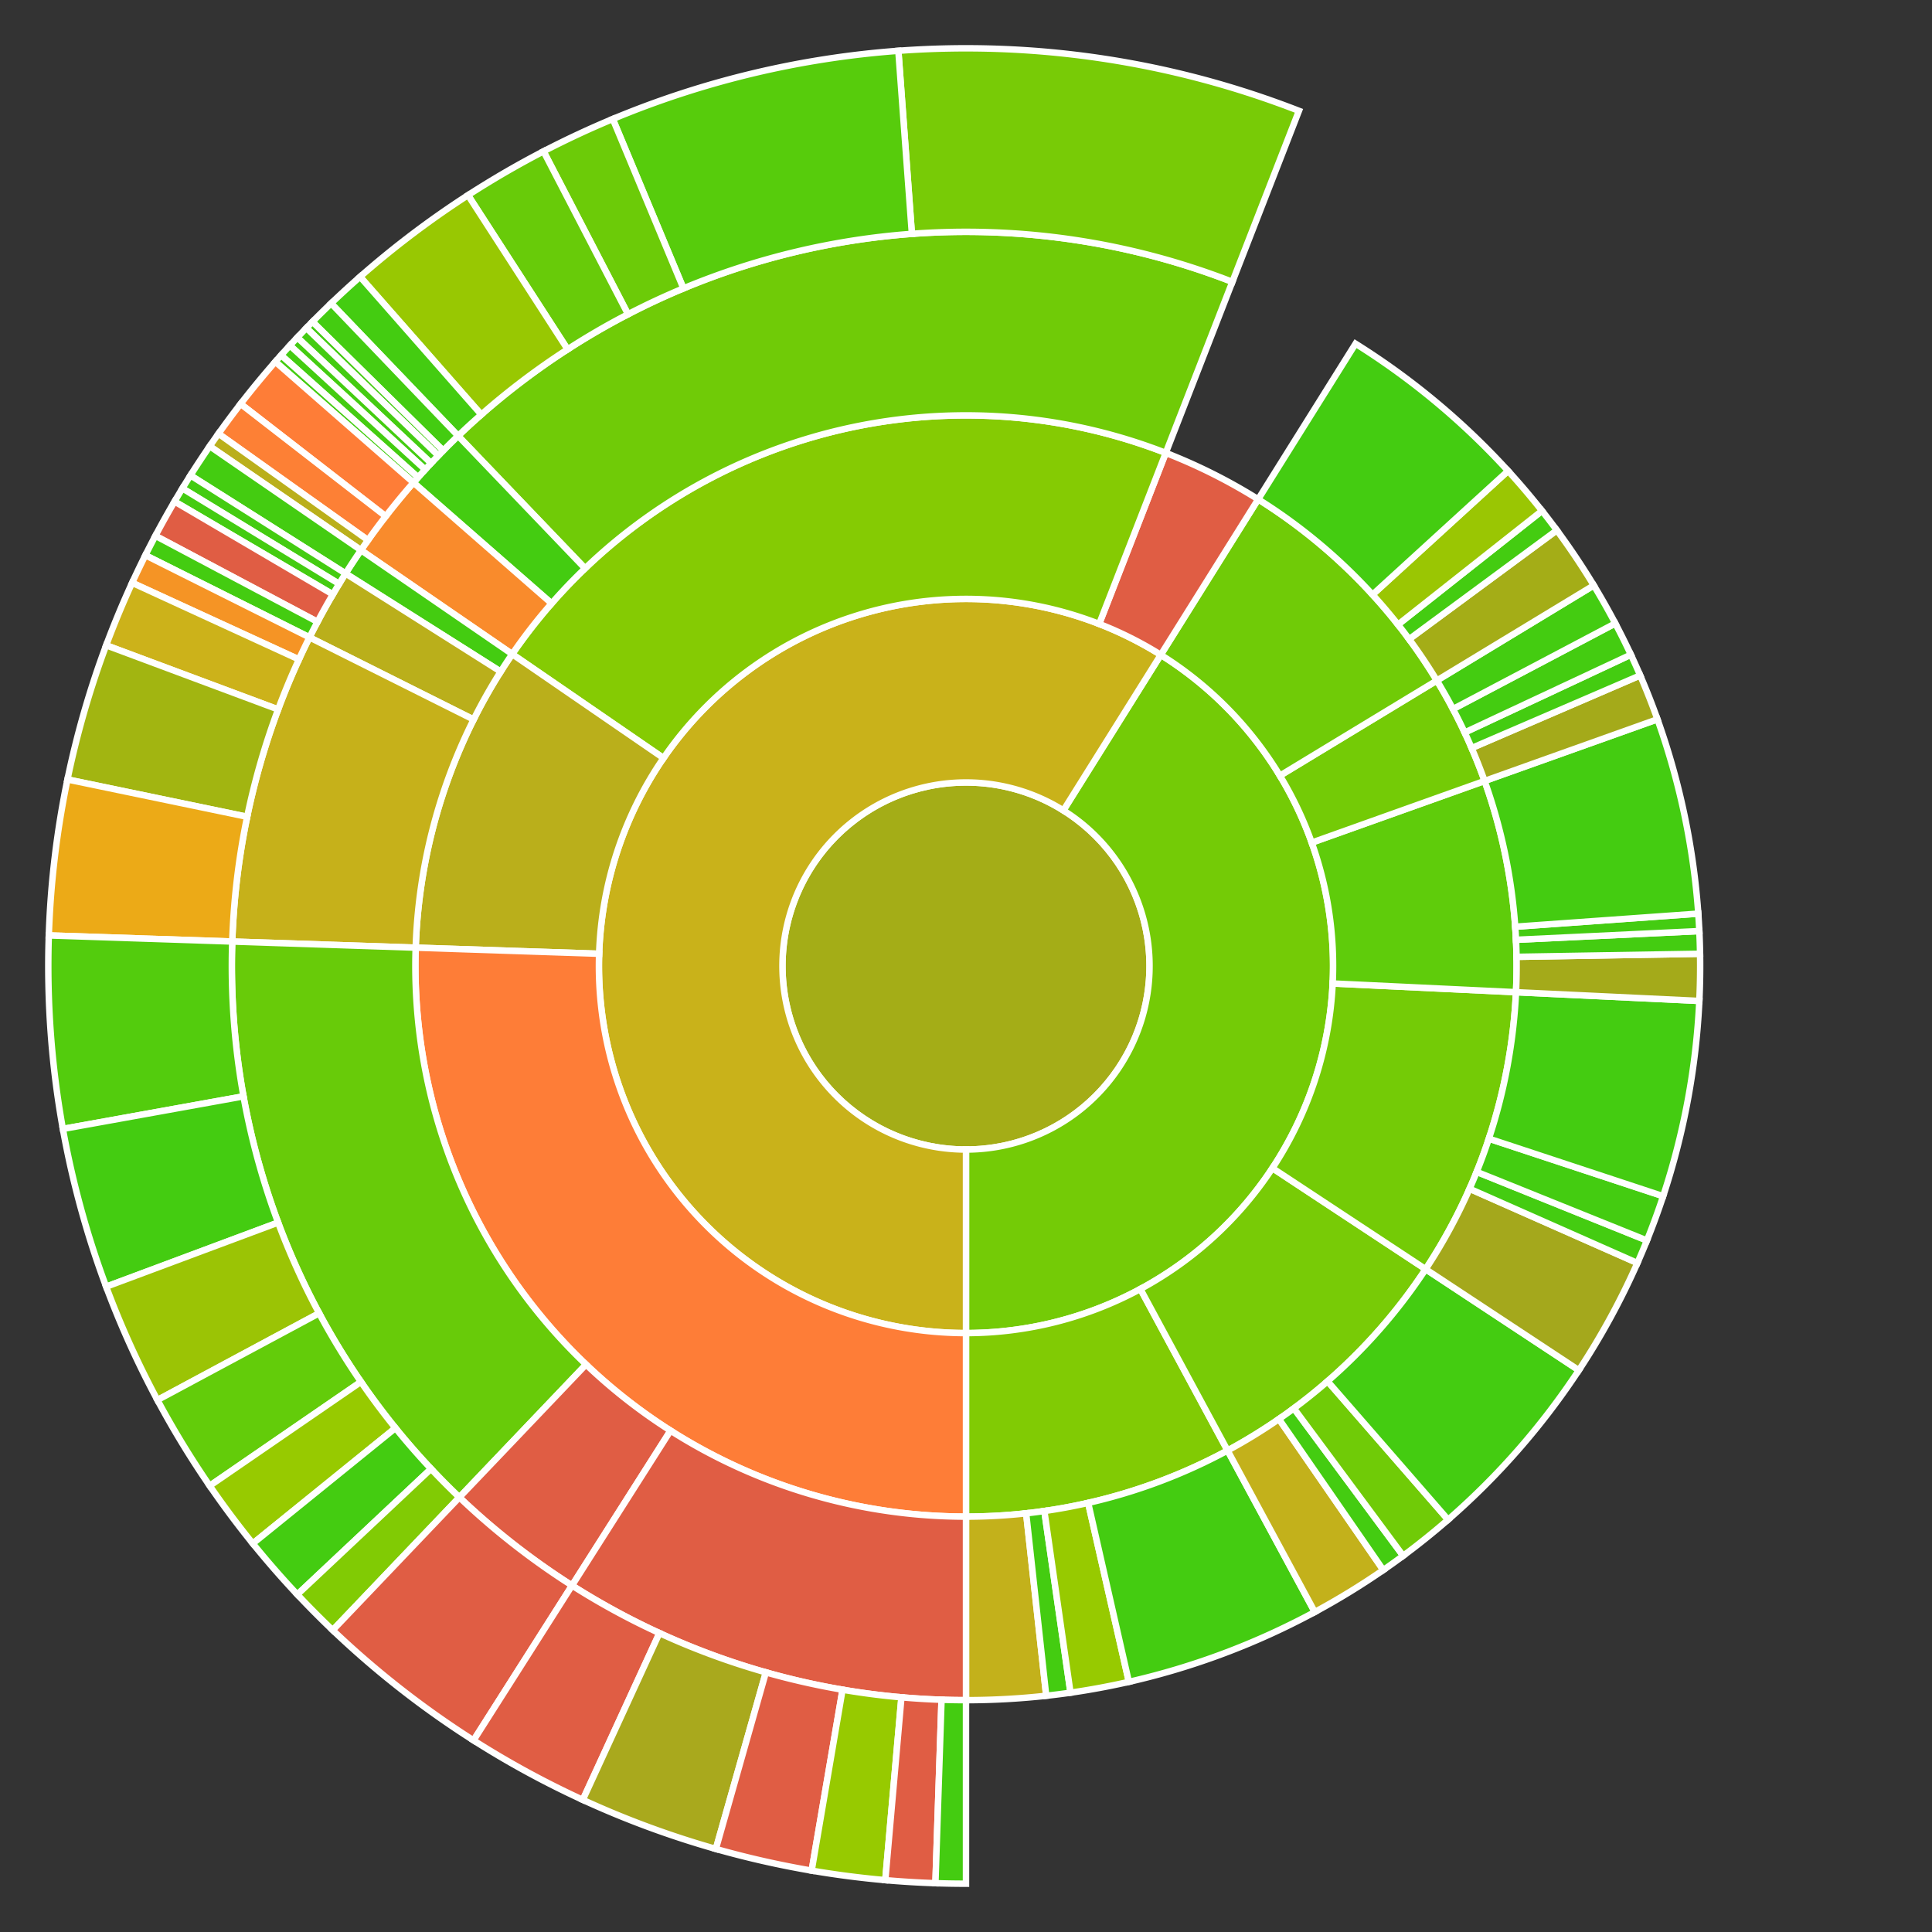 <svg baseProfile="full" width="300" height="300" viewBox="0 0 300 300" version="1.1"
xmlns="http://www.w3.org/2000/svg" xmlns:ev="http://www.w3.org/2001/xml-events"
xmlns:xlink="http://www.w3.org/1999/xlink">

<rect x="0" y="0" width="300" height="300" fill="#333333" stroke="none"/>

<style>rect.s{mask:url(#mask);}</style>
<defs>
  <pattern id="white" width="4" height="4" patternUnits="userSpaceOnUse" patternTransform="rotate(45)">
    <rect width="2" height="2" transform="translate(0,0)" fill="white"></rect>
  </pattern>
  <mask id="mask">
    <rect x="0" y="0" width="100%" height="100%" fill="url(#white)"></rect>
  </mask>
</defs>

<circle cx="150.0" cy="150.0" fill="#a4ad17" r="28.5" stroke="white" stroke-width="1" />
<path d="M 150.0 178.5 L 150.0 207.0 A 57.0 57.0 0 0 0 180.244 101.685 L 165.122 125.843 A 28.5 28.5 0 0 1 150.0 178.5 z" fill="#74cb06" stroke="white" stroke-width="1" />
<path d="M 150.0 207.0 L 150.0 235.5 A 85.5 85.5 0 0 0 190.618 225.236 L 177.079 200.157 A 57.0 57.0 0 0 1 150.0 207.0 z" fill="#81cb04" stroke="white" stroke-width="1" />
<path d="M 150.0 235.5 L 150.0 264.0 A 114.0 114.0 0 0 0 162.456 263.317 L 159.342 234.988 A 85.5 85.5 0 0 1 150.0 235.5 z" fill="#c3b11b" stroke="white" stroke-width="1" />
<path d="M 159.342 234.988 L 162.456 263.317 A 114.0 114.0 0 0 0 166.224 262.84 L 162.168 234.63 A 85.5 85.5 0 0 1 159.342 234.988 z" fill="#4c1" stroke="white" stroke-width="1" />
<path d="M 162.168 234.63 L 166.224 262.84 A 114.0 114.0 0 0 0 175.292 261.159 L 168.969 233.369 A 85.5 85.5 0 0 1 162.168 234.63 z" fill="#97ca00" stroke="white" stroke-width="1" />
<path d="M 168.969 233.369 L 175.292 261.159 A 114.0 114.0 0 0 0 204.158 250.314 L 190.618 225.236 A 85.5 85.5 0 0 1 168.969 233.369 z" fill="#4c1" stroke="white" stroke-width="1" />
<path d="M 177.079 200.157 L 190.618 225.236 A 85.5 85.5 0 0 0 221.372 197.077 L 197.581 181.385 A 57.0 57.0 0 0 1 177.079 200.157 z" fill="#78cb06" stroke="white" stroke-width="1" />
<path d="M 190.618 225.236 L 204.158 250.314 A 114.0 114.0 0 0 0 214.794 243.796 L 198.595 220.347 A 85.5 85.5 0 0 1 190.618 225.236 z" fill="#c3b11b" stroke="white" stroke-width="1" />
<path d="M 198.595 220.347 L 214.794 243.796 A 114.0 114.0 0 0 0 217.882 241.586 L 200.912 218.689 A 85.5 85.5 0 0 1 198.595 220.347 z" fill="#4c1" stroke="white" stroke-width="1" />
<path d="M 200.912 218.689 L 217.882 241.586 A 114.0 114.0 0 0 0 224.859 235.978 L 206.144 214.483 A 85.5 85.5 0 0 1 200.912 218.689 z" fill="#70cb07" stroke="white" stroke-width="1" />
<path d="M 206.144 214.483 L 224.859 235.978 A 114.0 114.0 0 0 0 245.163 212.77 L 221.372 197.077 A 85.5 85.5 0 0 1 206.144 214.483 z" fill="#4c1" stroke="white" stroke-width="1" />
<path d="M 197.581 181.385 L 221.372 197.077 A 85.5 85.5 0 0 0 235.403 154.068 L 206.935 152.712 A 57.0 57.0 0 0 1 197.581 181.385 z" fill="#74cb06" stroke="white" stroke-width="1" />
<path d="M 221.372 197.077 L 245.163 212.77 A 114.0 114.0 0 0 0 254.254 196.12 L 228.191 184.59 A 85.5 85.5 0 0 1 221.372 197.077 z" fill="#a4a81c" stroke="white" stroke-width="1" />
<path d="M 228.191 184.59 L 254.254 196.12 A 114.0 114.0 0 0 0 255.733 192.621 L 229.3 181.966 A 85.5 85.5 0 0 1 228.191 184.59 z" fill="#4c1" stroke="white" stroke-width="1" />
<path d="M 229.3 181.966 L 255.733 192.621 A 114.0 114.0 0 0 0 258.252 185.744 L 231.189 176.808 A 85.5 85.5 0 0 1 229.3 181.966 z" fill="#4c1" stroke="white" stroke-width="1" />
<path d="M 231.189 176.808 L 258.252 185.744 A 114.0 114.0 0 0 0 263.871 155.424 L 235.403 154.068 A 85.5 85.5 0 0 1 231.189 176.808 z" fill="#4c1" stroke="white" stroke-width="1" />
<path d="M 206.935 152.712 L 235.403 154.068 A 85.5 85.5 0 0 0 230.528 121.268 L 203.685 130.845 A 57.0 57.0 0 0 1 206.935 152.712 z" fill="#5fcc0b" stroke="white" stroke-width="1" />
<path d="M 235.403 154.068 L 263.871 155.424 A 114.0 114.0 0 0 0 263.984 148.101 L 235.488 148.576 A 85.5 85.5 0 0 1 235.403 154.068 z" fill="#a4aa1a" stroke="white" stroke-width="1" />
<path d="M 235.488 148.576 L 263.984 148.101 A 114.0 114.0 0 0 0 263.871 144.576 L 235.403 145.932 A 85.5 85.5 0 0 1 235.488 148.576 z" fill="#4c1" stroke="white" stroke-width="1" />
<path d="M 235.403 145.932 L 263.871 144.576 A 114.0 114.0 0 0 0 263.71 141.867 L 235.282 143.9 A 85.5 85.5 0 0 1 235.403 145.932 z" fill="#4c1" stroke="white" stroke-width="1" />
<path d="M 235.282 143.9 L 263.71 141.867 A 114.0 114.0 0 0 0 257.37 111.69 L 230.528 121.268 A 85.5 85.5 0 0 1 235.282 143.9 z" fill="#4c1" stroke="white" stroke-width="1" />
<path d="M 203.685 130.845 L 230.528 121.268 A 85.5 85.5 0 0 0 223.113 105.674 L 198.742 120.449 A 57.0 57.0 0 0 1 203.685 130.845 z" fill="#74cb06" stroke="white" stroke-width="1" />
<path d="M 230.528 121.268 L 257.37 111.69 A 114.0 114.0 0 0 0 254.689 104.875 L 228.516 116.156 A 85.5 85.5 0 0 1 230.528 121.268 z" fill="#a4aa1a" stroke="white" stroke-width="1" />
<path d="M 228.516 116.156 L 254.689 104.875 A 114.0 114.0 0 0 0 253.243 101.658 L 227.432 113.743 A 85.5 85.5 0 0 1 228.516 116.156 z" fill="#4c1" stroke="white" stroke-width="1" />
<path d="M 227.432 113.743 L 253.243 101.658 A 114.0 114.0 0 0 0 250.825 96.8 L 225.619 110.1 A 85.5 85.5 0 0 1 227.432 113.743 z" fill="#4c1" stroke="white" stroke-width="1" />
<path d="M 225.619 110.1 L 250.825 96.8 A 114.0 114.0 0 0 0 247.483 90.899 L 223.113 105.674 A 85.5 85.5 0 0 1 225.619 110.1 z" fill="#4c1" stroke="white" stroke-width="1" />
<path d="M 198.742 120.449 L 223.113 105.674 A 85.5 85.5 0 0 0 195.366 77.528 L 180.244 101.685 A 57.0 57.0 0 0 1 198.742 120.449 z" fill="#70cb07" stroke="white" stroke-width="1" />
<path d="M 223.113 105.674 L 247.483 90.899 A 114.0 114.0 0 0 0 241.747 82.336 L 218.81 99.252 A 85.5 85.5 0 0 1 223.113 105.674 z" fill="#a4ad17" stroke="white" stroke-width="1" />
<path d="M 218.81 99.252 L 241.747 82.336 A 114.0 114.0 0 0 0 239.442 79.317 L 217.082 96.988 A 85.5 85.5 0 0 1 218.81 99.252 z" fill="#4c1" stroke="white" stroke-width="1" />
<path d="M 217.082 96.988 L 239.442 79.317 A 114.0 114.0 0 0 0 234.172 73.116 L 213.129 92.337 A 85.5 85.5 0 0 1 217.082 96.988 z" fill="#9ac603" stroke="white" stroke-width="1" />
<path d="M 213.129 92.337 L 234.172 73.116 A 114.0 114.0 0 0 0 210.487 53.37 L 195.366 77.528 A 85.5 85.5 0 0 1 213.129 92.337 z" fill="#4c1" stroke="white" stroke-width="1" />
<path d="M 165.122 125.843 L 180.244 101.685 A 57.0 57.0 0 1 0 150.0 207.0 L 150.0 178.5 A 28.5 28.5 0 1 1 165.122 125.843 z" fill="#c9b21a" stroke="white" stroke-width="1" />
<path d="M 180.244 101.685 L 195.366 77.528 A 85.5 85.5 0 0 0 181.02 70.326 L 170.68 96.884 A 57.0 57.0 0 0 1 180.244 101.685 z" fill="#e05d44" stroke="white" stroke-width="1" />
<path d="M 170.68 96.884 L 181.02 70.326 A 85.5 85.5 0 0 0 79.537 101.572 L 103.025 117.715 A 57.0 57.0 0 0 1 170.68 96.884 z" fill="#85cb03" stroke="white" stroke-width="1" />
<path d="M 181.02 70.326 L 191.36 43.768 A 114.0 114.0 0 0 0 71.135 67.682 L 90.851 88.261 A 85.5 85.5 0 0 1 181.02 70.326 z" fill="#70cb07" stroke="white" stroke-width="1" />
<path d="M 191.36 43.768 L 201.7 17.209 A 142.5 142.5 0 0 0 139.496 7.888 L 141.597 36.31 A 114.0 114.0 0 0 1 191.36 43.768 z" fill="#78cb06" stroke="white" stroke-width="1" />
<path d="M 141.597 36.31 L 139.496 7.888 A 142.5 142.5 0 0 0 95.154 18.477 L 106.124 44.782 A 114.0 114.0 0 0 1 141.597 36.31 z" fill="#57cc0c" stroke="white" stroke-width="1" />
<path d="M 106.124 44.782 L 95.154 18.477 A 142.5 142.5 0 0 0 84.401 23.497 L 97.521 48.797 A 114.0 114.0 0 0 1 106.124 44.782 z" fill="#6ccb08" stroke="white" stroke-width="1" />
<path d="M 97.521 48.797 L 84.401 23.497 A 142.5 142.5 0 0 0 72.674 30.305 L 88.139 54.244 A 114.0 114.0 0 0 1 97.521 48.797 z" fill="#68cb09" stroke="white" stroke-width="1" />
<path d="M 88.139 54.244 L 72.674 30.305 A 142.5 142.5 0 0 0 55.916 42.975 L 74.733 64.38 A 114.0 114.0 0 0 1 88.139 54.244 z" fill="#98c802" stroke="white" stroke-width="1" />
<path d="M 74.733 64.38 L 55.916 42.975 A 142.5 142.5 0 0 0 51.419 47.102 L 71.135 67.682 A 114.0 114.0 0 0 1 74.733 64.38 z" fill="#4c1" stroke="white" stroke-width="1" />
<path d="M 90.851 88.261 L 71.135 67.682 A 114.0 114.0 0 0 0 64.201 74.937 L 85.651 93.702 A 85.5 85.5 0 0 1 90.851 88.261 z" fill="#4c1" stroke="white" stroke-width="1" />
<path d="M 71.135 67.682 L 51.419 47.102 A 142.5 142.5 0 0 0 48.52 49.959 L 68.816 69.967 A 114.0 114.0 0 0 1 71.135 67.682 z" fill="#4c1" stroke="white" stroke-width="1" />
<path d="M 68.816 69.967 L 48.52 49.959 A 142.5 142.5 0 0 0 47.573 50.93 L 68.058 70.744 A 114.0 114.0 0 0 1 68.816 69.967 z" fill="#4c1" stroke="white" stroke-width="1" />
<path d="M 68.058 70.744 L 47.573 50.93 A 142.5 142.5 0 0 0 46.168 52.403 L 66.935 71.922 A 114.0 114.0 0 0 1 68.058 70.744 z" fill="#4c1" stroke="white" stroke-width="1" />
<path d="M 66.935 71.922 L 46.168 52.403 A 142.5 142.5 0 0 0 45.014 53.645 L 66.012 72.916 A 114.0 114.0 0 0 1 66.935 71.922 z" fill="#4c1" stroke="white" stroke-width="1" />
<path d="M 66.012 72.916 L 45.014 53.645 A 142.5 142.5 0 0 0 43.649 55.154 L 64.919 74.123 A 114.0 114.0 0 0 1 66.012 72.916 z" fill="#4c1" stroke="white" stroke-width="1" />
<path d="M 64.919 74.123 L 43.649 55.154 A 142.5 142.5 0 0 0 42.751 56.171 L 64.201 74.937 A 114.0 114.0 0 0 1 64.919 74.123 z" fill="#4c1" stroke="white" stroke-width="1" />
<path d="M 85.651 93.702 L 64.201 74.937 A 114.0 114.0 0 0 0 56.05 85.43 L 79.537 101.572 A 85.5 85.5 0 0 1 85.651 93.702 z" fill="#f98b2c" stroke="white" stroke-width="1" />
<path d="M 64.201 74.937 L 42.751 56.171 A 142.5 142.5 0 0 0 37.361 62.714 L 59.889 80.171 A 114.0 114.0 0 0 1 64.201 74.937 z" fill="#fe7d37" stroke="white" stroke-width="1" />
<path d="M 59.889 80.171 L 37.361 62.714 A 142.5 142.5 0 0 0 33.923 67.342 L 57.138 83.874 A 114.0 114.0 0 0 1 59.889 80.171 z" fill="#fd8035" stroke="white" stroke-width="1" />
<path d="M 57.138 83.874 L 33.923 67.342 A 142.5 142.5 0 0 0 32.562 69.287 L 56.05 85.43 A 114.0 114.0 0 0 1 57.138 83.874 z" fill="#baaf1b" stroke="white" stroke-width="1" />
<path d="M 103.025 117.715 L 79.537 101.572 A 85.5 85.5 0 0 0 64.547 147.152 L 93.032 148.101 A 57.0 57.0 0 0 1 103.025 117.715 z" fill="#baaf1b" stroke="white" stroke-width="1" />
<path d="M 79.537 101.572 L 56.05 85.43 A 114.0 114.0 0 0 0 53.659 89.053 L 77.745 104.29 A 85.5 85.5 0 0 1 79.537 101.572 z" fill="#4c1" stroke="white" stroke-width="1" />
<path d="M 56.05 85.43 L 32.562 69.287 A 142.5 142.5 0 0 0 29.574 73.817 L 53.659 89.053 A 114.0 114.0 0 0 1 56.05 85.43 z" fill="#4c1" stroke="white" stroke-width="1" />
<path d="M 77.745 104.29 L 53.659 89.053 A 114.0 114.0 0 0 0 48.058 98.972 L 73.544 111.729 A 85.5 85.5 0 0 1 77.745 104.29 z" fill="#baaf1b" stroke="white" stroke-width="1" />
<path d="M 53.659 89.053 L 29.574 73.817 A 142.5 142.5 0 0 0 28.322 75.833 L 52.658 90.667 A 114.0 114.0 0 0 1 53.659 89.053 z" fill="#4c1" stroke="white" stroke-width="1" />
<path d="M 52.658 90.667 L 28.322 75.833 A 142.5 142.5 0 0 0 27.103 77.871 L 51.683 92.297 A 114.0 114.0 0 0 1 52.658 90.667 z" fill="#4c1" stroke="white" stroke-width="1" />
<path d="M 51.683 92.297 L 27.103 77.871 A 142.5 142.5 0 0 0 24.127 83.2 L 49.302 96.56 A 114.0 114.0 0 0 1 51.683 92.297 z" fill="#e05d44" stroke="white" stroke-width="1" />
<path d="M 49.302 96.56 L 24.127 83.2 A 142.5 142.5 0 0 0 22.573 86.215 L 48.058 98.972 A 114.0 114.0 0 0 1 49.302 96.56 z" fill="#4c1" stroke="white" stroke-width="1" />
<path d="M 73.544 111.729 L 48.058 98.972 A 114.0 114.0 0 0 0 36.063 146.202 L 64.547 147.152 A 85.5 85.5 0 0 1 73.544 111.729 z" fill="#c6b11a" stroke="white" stroke-width="1" />
<path d="M 48.058 98.972 L 22.573 86.215 A 142.5 142.5 0 0 0 20.519 90.495 L 46.415 102.396 A 114.0 114.0 0 0 1 48.058 98.972 z" fill="#f59425" stroke="white" stroke-width="1" />
<path d="M 46.415 102.396 L 20.519 90.495 A 142.5 142.5 0 0 0 16.485 100.201 L 43.188 110.161 A 114.0 114.0 0 0 1 46.415 102.396 z" fill="#ccb21a" stroke="white" stroke-width="1" />
<path d="M 43.188 110.161 L 16.485 100.201 A 142.5 142.5 0 0 0 10.475 121.036 L 38.38 126.829 A 114.0 114.0 0 0 1 43.188 110.161 z" fill="#a2b511" stroke="white" stroke-width="1" />
<path d="M 38.38 126.829 L 10.475 121.036 A 142.5 142.5 0 0 0 7.579 145.253 L 36.063 146.202 A 114.0 114.0 0 0 1 38.38 126.829 z" fill="#ecaa17" stroke="white" stroke-width="1" />
<path d="M 93.032 148.101 L 64.547 147.152 A 85.5 85.5 0 0 0 150 235.5 L 150.0 207.0 A 57.0 57.0 0 0 1 93.032 148.101 z" fill="#fe7d37" stroke="white" stroke-width="1" />
<path d="M 64.547 147.152 L 36.063 146.202 A 114.0 114.0 0 0 0 71.331 232.506 L 90.998 211.879 A 85.5 85.5 0 0 1 64.547 147.152 z" fill="#68cb09" stroke="white" stroke-width="1" />
<path d="M 36.063 146.202 L 7.579 145.253 A 142.5 142.5 0 0 0 9.764 175.301 L 37.811 170.241 A 114.0 114.0 0 0 1 36.063 146.202 z" fill="#53cc0d" stroke="white" stroke-width="1" />
<path d="M 37.811 170.241 L 9.764 175.301 A 142.5 142.5 0 0 0 16.485 199.799 L 43.188 189.839 A 114.0 114.0 0 0 1 37.811 170.241 z" fill="#4c1" stroke="white" stroke-width="1" />
<path d="M 43.188 189.839 L 16.485 199.799 A 142.5 142.5 0 0 0 24.446 217.398 L 49.557 203.919 A 114.0 114.0 0 0 1 43.188 189.839 z" fill="#9bc405" stroke="white" stroke-width="1" />
<path d="M 49.557 203.919 L 24.446 217.398 A 142.5 142.5 0 0 0 32.562 230.713 L 56.05 214.57 A 114.0 114.0 0 0 1 49.557 203.919 z" fill="#63cc0a" stroke="white" stroke-width="1" />
<path d="M 56.05 214.57 L 32.562 230.713 A 142.5 142.5 0 0 0 39.257 239.678 L 61.405 221.743 A 114.0 114.0 0 0 1 56.05 214.57 z" fill="#97ca00" stroke="white" stroke-width="1" />
<path d="M 61.405 221.743 L 39.257 239.678 A 142.5 142.5 0 0 0 46.168 247.597 L 66.935 228.078 A 114.0 114.0 0 0 1 61.405 221.743 z" fill="#4c1" stroke="white" stroke-width="1" />
<path d="M 66.935 228.078 L 46.168 247.597 A 142.5 142.5 0 0 0 51.664 253.132 L 71.331 232.506 A 114.0 114.0 0 0 1 66.935 228.078 z" fill="#81cb04" stroke="white" stroke-width="1" />
<path d="M 90.998 211.879 L 71.331 232.506 A 114.0 114.0 0 0 0 88.824 246.195 L 104.118 222.146 A 85.5 85.5 0 0 1 90.998 211.879 z" fill="#e05d44" stroke="white" stroke-width="1" />
<path d="M 71.331 232.506 L 51.664 253.132 A 142.5 142.5 0 0 0 73.53 270.244 L 88.824 246.195 A 114.0 114.0 0 0 1 71.331 232.506 z" fill="#e05d44" stroke="white" stroke-width="1" />
<path d="M 104.118 222.146 L 88.824 246.195 A 114.0 114.0 0 0 0 150 264.0 L 150 235.5 A 85.5 85.5 0 0 1 104.118 222.146 z" fill="#e05d44" stroke="white" stroke-width="1" />
<path d="M 88.824 246.195 L 73.53 270.244 A 142.5 142.5 0 0 0 90.495 279.481 L 102.396 253.585 A 114.0 114.0 0 0 1 88.824 246.195 z" fill="#e05d44" stroke="white" stroke-width="1" />
<path d="M 102.396 253.585 L 90.495 279.481 A 142.5 142.5 0 0 0 111.157 287.104 L 118.925 259.683 A 114.0 114.0 0 0 1 102.396 253.585 z" fill="#a9a91d" stroke="white" stroke-width="1" />
<path d="M 118.925 259.683 L 111.157 287.104 A 142.5 142.5 0 0 0 126.035 290.47 L 130.828 262.376 A 114.0 114.0 0 0 1 118.925 259.683 z" fill="#e05d44" stroke="white" stroke-width="1" />
<path d="M 130.828 262.376 L 126.035 290.47 A 142.5 142.5 0 0 0 137.468 291.948 L 139.974 263.558 A 114.0 114.0 0 0 1 130.828 262.376 z" fill="#97ca00" stroke="white" stroke-width="1" />
<path d="M 139.974 263.558 L 137.468 291.948 A 142.5 142.5 0 0 0 145.253 292.421 L 146.202 263.937 A 114.0 114.0 0 0 1 139.974 263.558 z" fill="#e05d44" stroke="white" stroke-width="1" />
<path d="M 146.202 263.937 L 145.253 292.421 A 142.5 142.5 0 0 0 150 292.5 L 150 264.0 A 114.0 114.0 0 0 1 146.202 263.937 z" fill="#4c1" stroke="white" stroke-width="1" />
</svg>